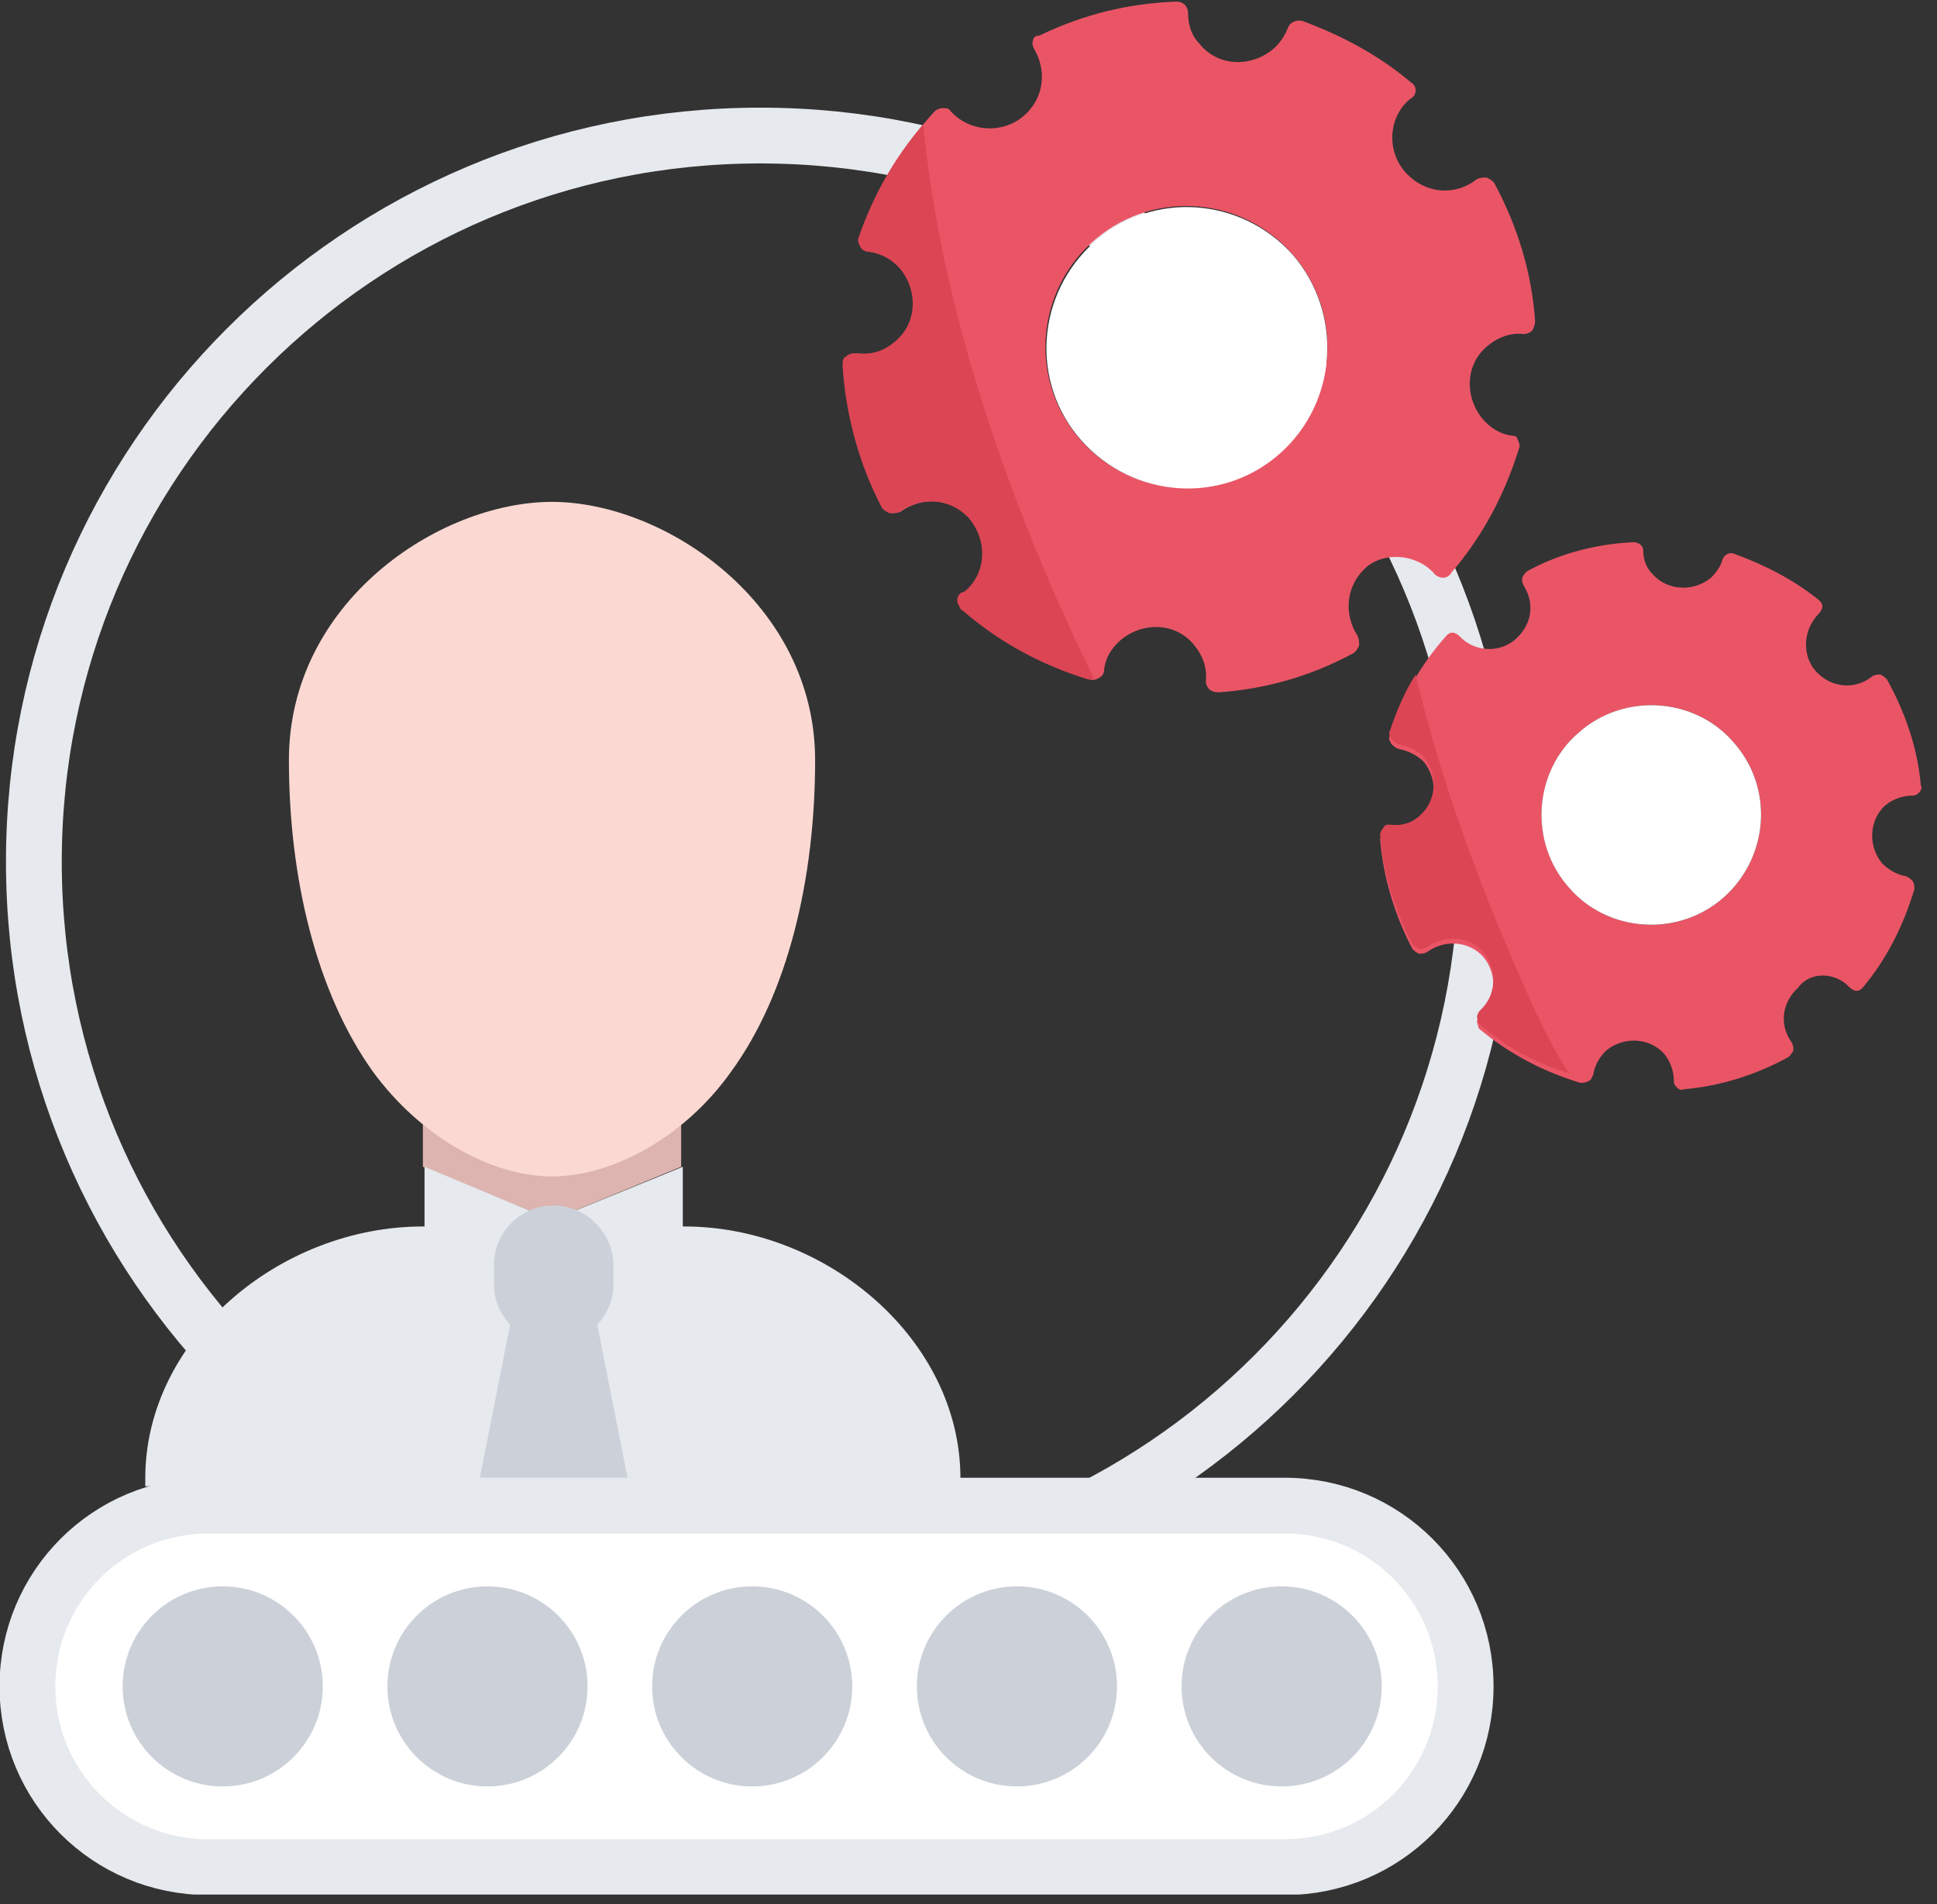<svg xmlns="http://www.w3.org/2000/svg" width="120" height="118" viewBox="0 0 120 118" fill="none"><rect x="0" y="0" width="120" height="118" fill="#333333" stroke="none"/><g clip-path="url(#clip0)"><path d="M47.098 98.399C71.951 98.399 92.098 78.252 92.098 53.399C92.098 28.547 71.951 8.399 47.098 8.399C22.245 8.399 2.098 28.547 2.098 53.399C2.098 78.252 22.245 98.399 47.098 98.399Z" stroke="#E6E9ED" stroke-width="3.457" stroke-miterlimit="10"></path><path d="M26.199 64V72.3L34.199 75.6L42.199 72.3V64H26.199Z" fill="#DDB4AF"></path><path d="M34.198 31.1C27.198 31.1 17.898 37.3 17.898 47.1C17.898 54.4 19.598 61.5 23.098 66.4C26.098 70.5 30.498 72.9 34.198 72.9C37.898 72.9 42.398 70.5 45.298 66.4C48.798 61.6 50.498 54.5 50.498 47.1C50.498 37.4 41.198 31.1 34.198 31.1Z" fill="#FBD9D2"></path><path d="M42.4 76H42.3V72.3L34.2 75.6L26.3 72.3V76H26.2C17.3 76 9 83 9 91.6V92.1H59.5V91.6C59.5 83 51.2 76 42.4 76Z" fill="#E6E9ED"></path><path d="M39.002 92.199L37.002 82.099C37.602 81.399 38.002 80.599 38.002 79.599V78.399C38.002 76.399 36.302 74.699 34.302 74.699C32.202 74.699 30.602 76.399 30.602 78.399V79.599C30.602 80.599 31.002 81.399 31.602 82.099L29.602 92.199H39.002Z" fill="#CCD1D9"></path><path d="M79.599 115.7H12.899C6.699 115.7 1.699 110.7 1.699 104.5C1.699 98.3 6.699 93.3 12.899 93.3H79.599C85.799 93.3 90.799 98.3 90.799 104.5C90.799 110.7 85.799 115.7 79.599 115.7Z" fill="white" stroke="#E6E9ED" stroke-width="3.457" stroke-miterlimit="10"></path><path d="M13.798 110.7C17.222 110.7 19.998 107.924 19.998 104.5C19.998 101.076 17.222 98.3 13.798 98.3C10.373 98.3 7.598 101.076 7.598 104.5C7.598 107.924 10.373 110.7 13.798 110.7Z" fill="#CCD1D9"></path><path d="M30.2 110.7C33.624 110.7 36.4 107.924 36.4 104.5C36.4 101.076 33.624 98.3 30.2 98.3C26.776 98.3 24 101.076 24 104.5C24 107.924 26.776 110.7 30.2 110.7Z" fill="#CCD1D9"></path><path d="M46.598 110.7C50.023 110.7 52.798 107.924 52.798 104.5C52.798 101.076 50.023 98.3 46.598 98.3C43.174 98.3 40.398 101.076 40.398 104.5C40.398 107.924 43.174 110.7 46.598 110.7Z" fill="#CCD1D9"></path><path d="M63.001 110.7C66.425 110.7 69.201 107.924 69.201 104.5C69.201 101.076 66.425 98.3 63.001 98.3C59.577 98.3 56.801 101.076 56.801 104.5C56.801 107.924 59.577 110.7 63.001 110.7Z" fill="#CCD1D9"></path><path d="M79.399 110.7C82.823 110.7 85.599 107.924 85.599 104.5C85.599 101.076 82.823 98.3 79.399 98.3C75.975 98.3 73.199 101.076 73.199 104.5C73.199 107.924 75.975 110.7 79.399 110.7Z" fill="#CCD1D9"></path><path d="M88.901 35.6C89.001 35.7 89.201 35.8 89.401 35.8C89.601 35.8 89.801 35.7 89.901 35.5C91.801 33.3 93.201 30.7 94.101 27.8C94.201 27.6 94.101 27.4 94.001 27.2C94.001 27.1 93.901 27 93.701 27C92.901 26.9 92.301 26.5 91.801 25.9C90.701 24.5 90.801 22.5 92.201 21.4C92.801 20.9 93.601 20.6 94.401 20.7C94.601 20.7 94.801 20.6 94.901 20.5C95.001 20.4 95.101 20.1 95.101 19.9C94.901 16.9 94.001 14 92.601 11.4C92.501 11.2 92.301 11.1 92.101 11C91.901 11 91.701 11 91.501 11.1C90.101 12.2 88.201 12 87.001 10.6C85.901 9.3 86.001 7.2 87.401 6.1C87.601 6 87.701 5.8 87.701 5.6C87.701 5.4 87.601 5.2 87.401 5.1C85.401 3.4 83.101 2.2 80.701 1.3C80.301 1.2 79.901 1.4 79.801 1.7C79.601 2.2 79.301 2.7 78.801 3.1C77.401 4.2 75.401 4.1 74.301 2.7C73.801 2.2 73.601 1.5 73.601 0.8C73.601 0.4 73.301 0.1 72.901 0.1C69.901 0.2 67.101 0.9 64.401 2.2C64.201 2.2 64.001 2.3 64.001 2.5C63.901 2.7 64.001 2.9 64.101 3.1C64.901 4.5 64.601 6.2 63.401 7.2C62.101 8.3 60.101 8.2 58.901 6.9C58.801 6.7 58.601 6.7 58.401 6.7C58.201 6.7 58.001 6.8 57.901 6.9C55.801 9.2 54.201 11.8 53.301 14.7C53.201 14.9 53.301 15.1 53.401 15.3C53.501 15.5 53.701 15.6 53.901 15.6C54.701 15.7 55.401 16.1 55.901 16.7C57.001 18.1 56.901 20.1 55.501 21.2C54.801 21.8 54.001 22 53.101 21.9C52.901 21.9 52.701 21.9 52.501 22.1C52.301 22.2 52.301 22.4 52.301 22.7C52.501 25.7 53.301 28.7 54.701 31.4C54.801 31.6 55.001 31.7 55.201 31.8C55.401 31.8 55.601 31.8 55.801 31.7C57.201 30.7 59.101 30.9 60.201 32.2C61.301 33.6 61.201 35.6 59.801 36.7C59.801 36.7 59.801 36.7 59.701 36.7C59.501 36.8 59.401 37 59.401 37.2C59.401 37.4 59.501 37.5 59.601 37.7C59.601 37.7 59.601 37.8 59.701 37.8C62.001 39.8 64.601 41.2 67.501 42.1C67.701 42.2 67.901 42.1 68.101 42C68.301 41.9 68.401 41.7 68.401 41.5C68.501 40.7 68.901 40.1 69.501 39.6C70.901 38.5 72.901 38.6 74.001 40C74.501 40.6 74.801 41.4 74.701 42.2C74.701 42.4 74.801 42.6 74.901 42.7C75.001 42.8 75.201 42.9 75.501 42.9C78.401 42.7 81.201 41.9 83.801 40.5C84.001 40.4 84.101 40.2 84.201 40C84.201 39.8 84.201 39.6 84.101 39.4C83.201 38 83.401 36.2 84.701 35.1C85.801 34.2 87.801 34.3 88.901 35.6ZM79.101 28.2C75.401 31.3 69.901 30.8 66.801 27.1C63.701 23.4 64.201 17.9 67.901 14.8C71.601 11.7 77.101 12.2 80.201 15.9C83.301 19.6 82.801 25.1 79.101 28.2Z" fill="#EA5566"></path><path d="M57.199 7.699C55.399 9.799 54.099 12.099 53.199 14.699C53.099 14.899 53.199 15.099 53.299 15.299C53.399 15.499 53.599 15.599 53.799 15.599C54.599 15.699 55.299 16.099 55.799 16.699C56.899 18.099 56.799 20.099 55.399 21.199C54.699 21.799 53.899 21.999 52.999 21.899C52.799 21.899 52.599 21.899 52.399 22.099C52.199 22.199 52.199 22.399 52.199 22.699C52.399 25.699 53.199 28.699 54.599 31.399C54.699 31.599 54.899 31.699 55.099 31.799C55.299 31.799 55.499 31.799 55.699 31.699C57.099 30.699 58.999 30.899 60.099 32.199C61.199 33.599 61.099 35.599 59.699 36.699C59.699 36.699 59.699 36.699 59.599 36.699C59.399 36.799 59.299 36.999 59.299 37.199C59.299 37.399 59.399 37.499 59.499 37.699C59.499 37.699 59.499 37.799 59.599 37.799C61.899 39.799 64.499 41.199 67.399 42.099C67.499 42.099 67.599 42.099 67.799 42.099C62.699 31.699 58.299 19.399 57.199 7.699Z" fill="#DB4554"></path><path d="M79.298 28.1C75.698 31.3 70.198 30.9 66.998 27.3C63.798 23.7 64.198 18.2 67.798 15C71.398 11.8 76.898 12.2 80.098 15.8C83.198 19.4 82.898 24.9 79.298 28.1Z" fill="white"></path><path d="M114.6 61.2C114.7 61.3 114.9 61.4 115 61.4C115.2 61.4 115.3 61.3 115.4 61.2C116.9 59.4 117.9 57.4 118.6 55.1C118.6 54.9 118.6 54.8 118.5 54.6C118.4 54.5 118.3 54.4 118.1 54.3C117.5 54.2 117 53.9 116.6 53.5C115.7 52.4 115.8 50.8 116.8 49.9C117.3 49.5 117.9 49.3 118.5 49.3C118.7 49.3 118.8 49.2 118.9 49.1C119 49 119.1 48.8 119 48.7C118.8 46.3 118 44.1 116.9 42.1C116.8 42 116.7 41.9 116.5 41.8C116.3 41.8 116.2 41.8 116 41.9C114.9 42.8 113.4 42.6 112.5 41.6C111.6 40.6 111.7 39 112.7 38C112.8 37.9 112.9 37.7 112.9 37.6C112.9 37.4 112.8 37.3 112.7 37.2C111.1 35.9 109.3 35 107.4 34.3C107.1 34.2 106.8 34.4 106.7 34.7C106.6 35.1 106.3 35.5 106 35.8C104.9 36.7 103.3 36.6 102.4 35.6C102 35.2 101.8 34.7 101.8 34.1C101.8 33.8 101.5 33.6 101.2 33.6C98.9 33.7 96.6 34.3 94.6 35.4C94.5 35.5 94.4 35.6 94.3 35.8C94.3 36 94.3 36.1 94.4 36.3C95.1 37.4 94.9 38.7 93.9 39.6C92.9 40.5 91.3 40.4 90.4 39.4C90.3 39.3 90.1 39.2 90 39.2C89.8 39.2 89.7 39.3 89.6 39.4C88 41.2 86.8 43.3 86.1 45.6C86 45.8 86.1 45.9 86.2 46.1C86.3 46.2 86.4 46.3 86.6 46.4C87.2 46.5 87.8 46.8 88.2 47.2C89.1 48.3 89 49.9 88 50.8C87.5 51.3 86.8 51.5 86.1 51.4C85.9 51.4 85.8 51.4 85.7 51.6C85.6 51.7 85.5 51.9 85.5 52C85.7 54.4 86.4 56.7 87.5 58.8C87.6 58.9 87.7 59 87.9 59.1C88.1 59.1 88.2 59.1 88.4 59C89.5 58.2 91 58.3 91.9 59.3C92.8 60.4 92.7 62 91.7 62.9C91.6 63 91.5 63.2 91.5 63.3C91.5 63.4 91.6 63.6 91.6 63.7C91.6 63.7 91.6 63.7 91.7 63.8C93.5 65.3 95.6 66.4 97.9 67.1C98.1 67.1 98.2 67.1 98.4 67C98.6 66.9 98.6 66.8 98.7 66.6C98.8 66 99.1 65.5 99.5 65.1C100.6 64.2 102.2 64.3 103.1 65.3C103.5 65.8 103.7 66.4 103.7 67C103.7 67.2 103.8 67.3 103.9 67.4C104 67.5 104.2 67.6 104.3 67.5C106.6 67.3 108.8 66.6 110.8 65.5C110.9 65.4 111 65.3 111.1 65.1C111.1 64.9 111.1 64.8 111 64.6C110.2 63.5 110.4 62.1 111.4 61.2C112.1 60.2 113.7 60.2 114.6 61.2ZM106.8 55.6C104 58.1 99.6 57.8 97.2 55C94.7 52.2 95 47.8 97.8 45.4C100.6 42.9 105 43.2 107.4 46C109.9 48.8 109.6 53.1 106.8 55.6Z" fill="#EA5566"></path><path d="M94.5 61.3C91.8 55.2 89.3 48.6 87.7 41.8C87 42.9 86.5 44.1 86.1 45.3C86 45.5 86.1 45.6 86.2 45.8C86.3 45.9 86.4 46 86.6 46.1C87.2 46.2 87.8 46.5 88.2 46.9C89.1 48 89 49.6 88 50.5C87.5 51 86.8 51.2 86.1 51.1C85.9 51.1 85.8 51.1 85.7 51.3C85.6 51.4 85.5 51.6 85.5 51.7C85.7 54.1 86.4 56.4 87.5 58.5C87.6 58.6 87.7 58.7 87.9 58.8C88.1 58.8 88.2 58.8 88.4 58.7C89.5 57.9 91 58 91.9 59C92.8 60.1 92.7 61.7 91.7 62.6C91.6 62.7 91.5 62.9 91.5 63C91.5 63.1 91.6 63.3 91.6 63.4C91.6 63.4 91.6 63.4 91.7 63.5C93.3 64.9 95.2 65.9 97.2 66.5C96.1 64.8 95.3 63.1 94.5 61.3Z" fill="#DB4554"></path><path d="M106.798 55.6C103.998 58.1 99.598 57.8 97.198 55C94.698 52.2 94.998 47.8 97.798 45.4C100.598 42.9 104.998 43.2 107.398 46C109.898 48.8 109.598 53.1 106.798 55.6Z" fill="white"></path></g><defs><clipPath id="clip0"><rect width="119.2" height="117.4" fill="white"></rect></clipPath></defs></svg>